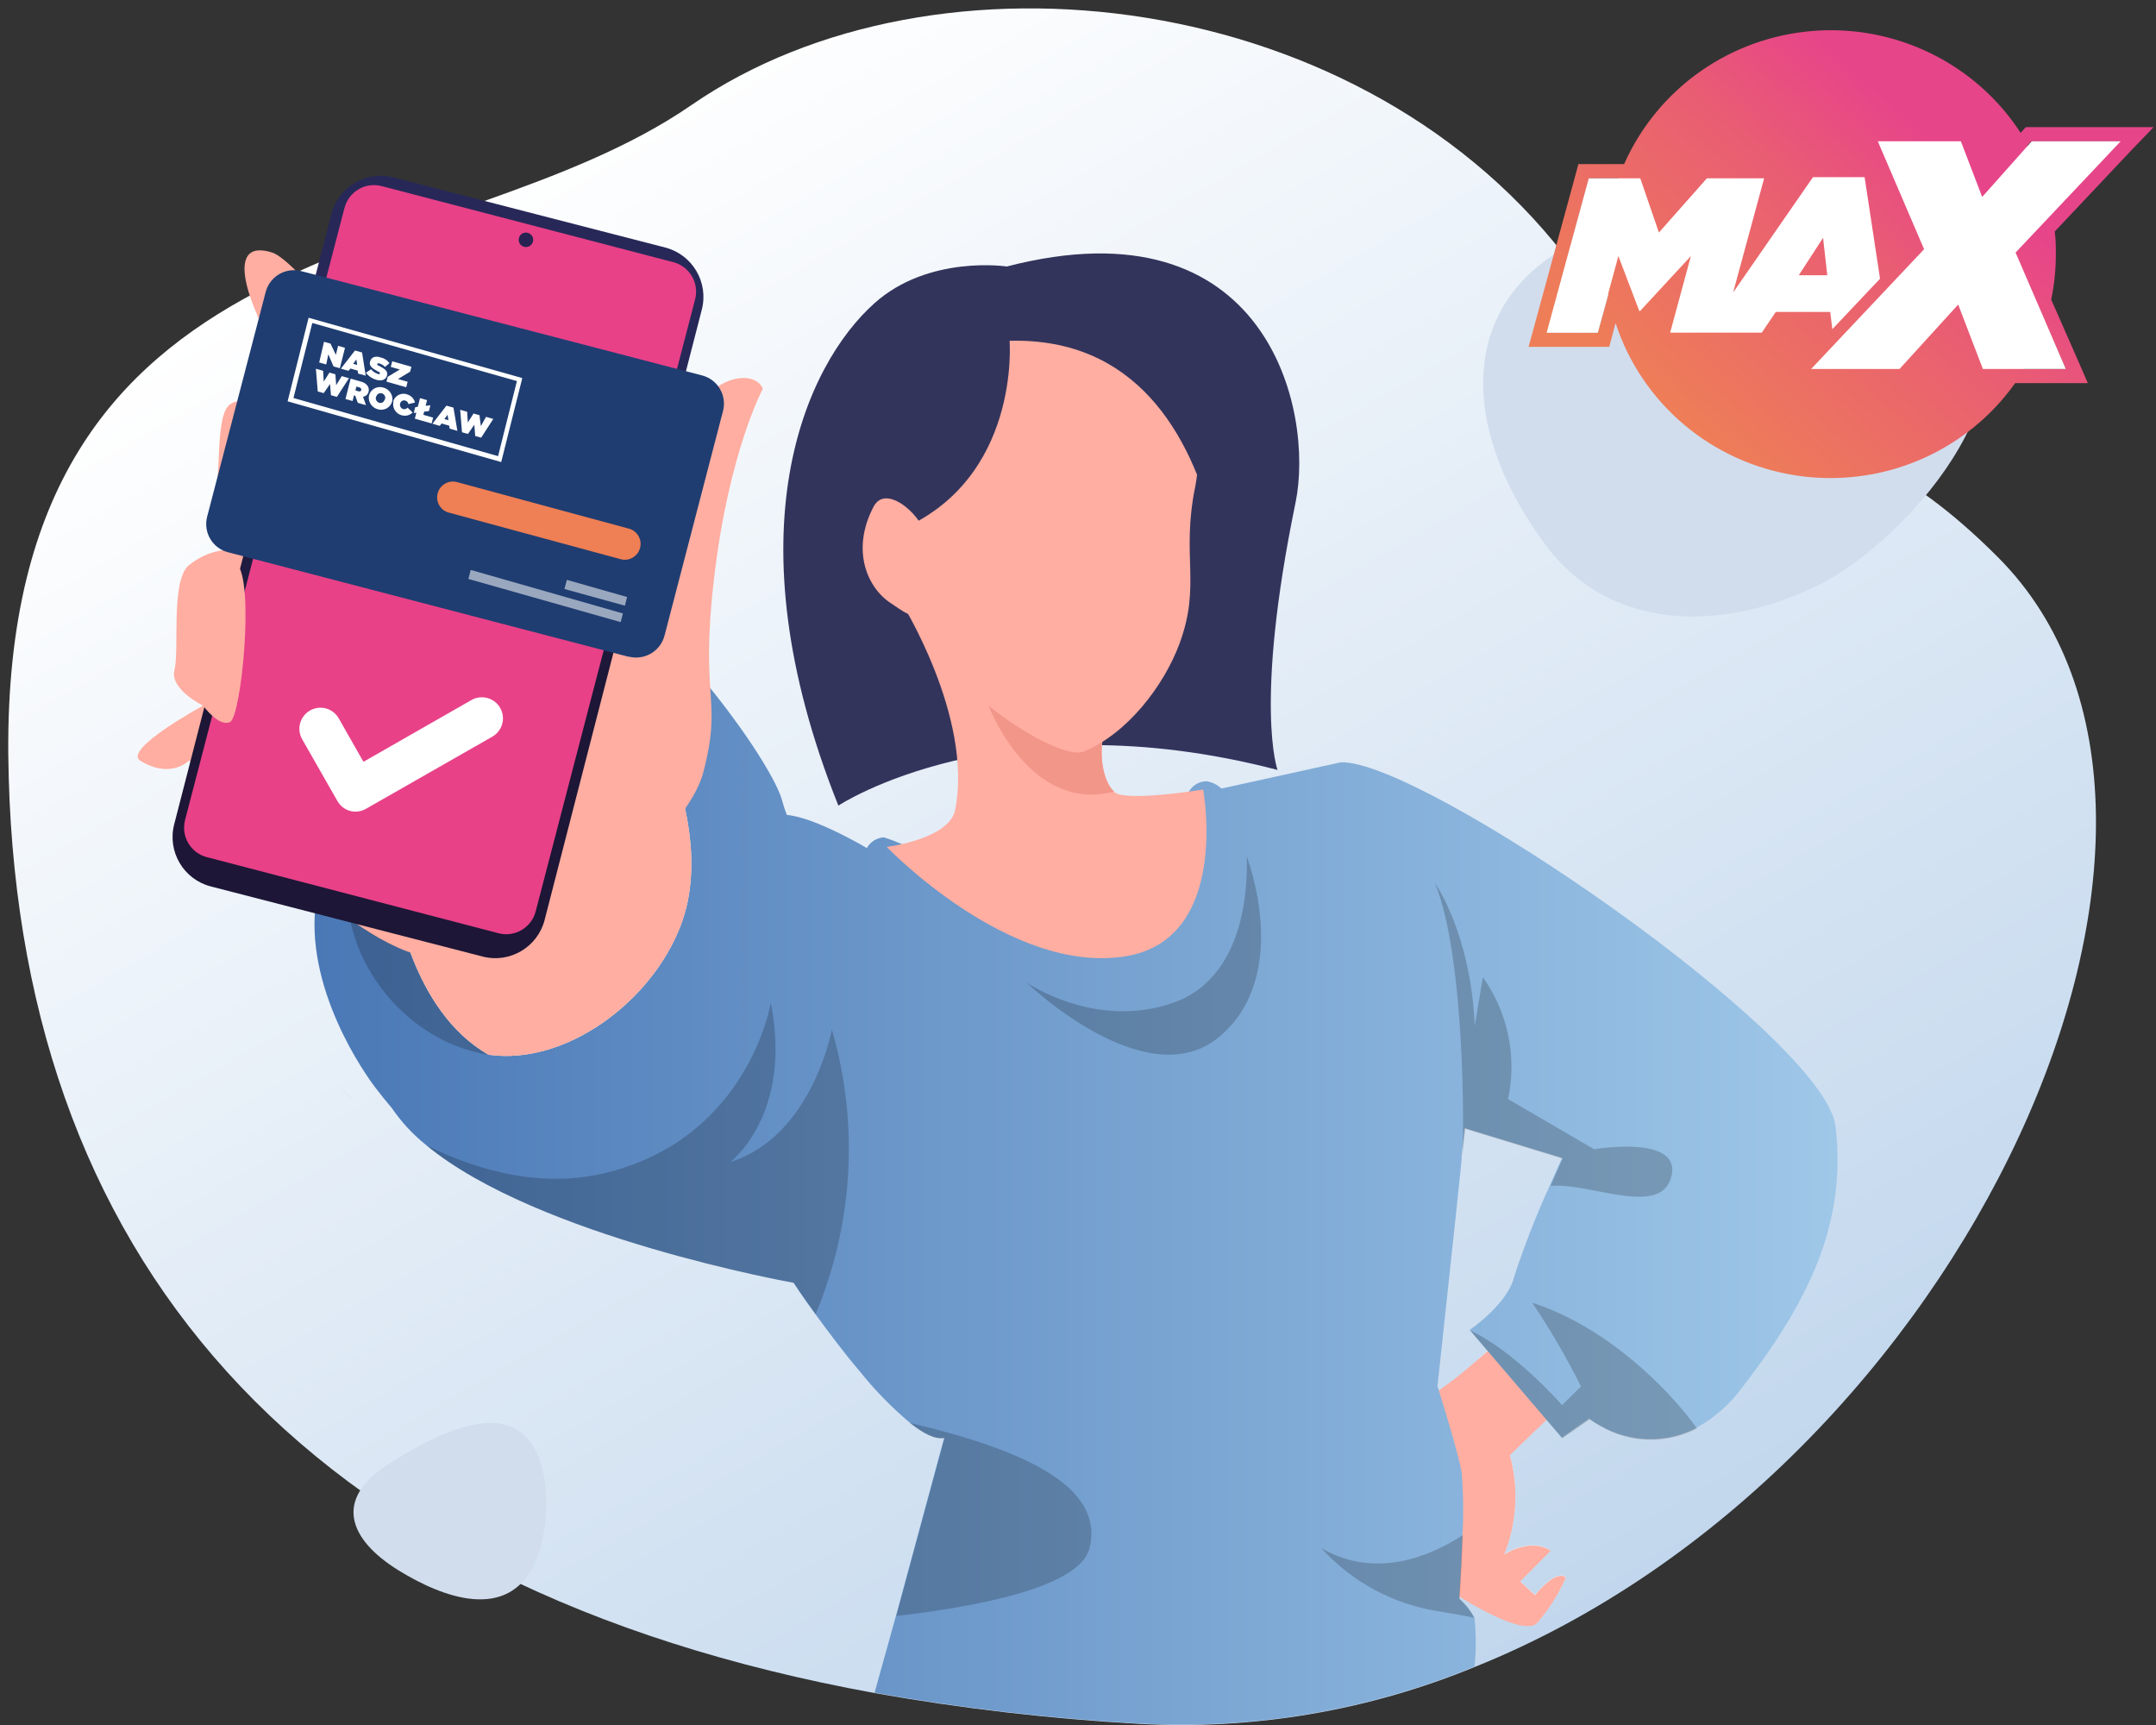 <?xml version="1.0" encoding="utf-8"?>
<svg xmlns="http://www.w3.org/2000/svg" fill="none" height="152" viewBox="0 0 190 152" width="190">
<rect x="0" y="0" width="190" height="152" fill="#333333" stroke="none"/>
<path d="M0.73 66.468C1.181 110.572 26.269 139.936 77.096 149.189C84.792 150.556 92.562 151.46 100.366 151.896C110.485 152.456 120.6 150.743 129.971 146.883C173.232 129.522 199.208 72.234 176.052 49.079C159.096 32.127 154.192 44.681 138.689 23.582C120.458 -1.205 82.407 -5.56 60.934 9.258C39.461 24.076 0.329 19.256 0.73 66.468Z" fill="url(#paint0_linear_737_777)"/>
<path d="M131.481 137.515C131.481 137.515 134.516 140.645 134.838 143.245C135.073 143.238 135.298 143.143 135.468 142.98C136.498 141.782 137.349 140.44 137.994 138.998C137.994 138.998 137.329 138.074 135.267 140.53L133.965 139.327L136.663 136.613C136.663 136.613 135.138 135.409 132.562 136.942C133.678 134.16 133.851 131.088 133.056 128.197L139.347 122.138L133.778 117.29L132.433 117.798C131.889 118.314 131.13 119.008 130.285 119.732C131.459 121.465 133.986 125.032 133.986 125.032L131.839 127.99C131.839 127.99 133.149 135.481 131.481 137.515Z" fill="white" opacity="0.7"/>
<path d="M127.365 139.893C127.365 139.893 132.69 143.517 134.838 143.273C135.073 143.267 135.298 143.172 135.468 143.008C136.498 141.81 137.349 140.469 137.994 139.026C137.994 139.026 137.329 138.102 135.267 140.559L133.965 139.356L136.663 136.641C136.663 136.641 135.138 135.438 132.562 136.971C133.678 134.188 133.851 131.116 133.056 128.226L139.347 122.167L133.778 117.318L133.349 116.946L132.433 117.827C131.889 118.342 131.13 119.037 130.285 119.76C128.317 121.487 125.948 123.341 124.917 123.341C123.042 123.298 127.365 139.893 127.365 139.893Z" fill="#FFAEA1"/>
<path d="M33.098 95.861C33.577 96.492 34.057 97.079 34.529 97.637C35.369 98.867 36.387 99.966 37.55 100.896C47.349 109.018 69.931 113.028 69.931 113.028C69.931 113.028 70.647 114.167 71.85 115.786C72.902 117.218 74.269 119.073 75.736 120.799C77.061 122.455 78.542 123.978 80.16 125.347C81.334 126.292 82.4 126.844 83.209 126.694L78.965 142.357L77.075 149.154C84.77 150.521 92.541 151.425 100.345 151.861C110.463 152.42 120.578 150.707 129.949 146.847C130.085 145.445 130.085 144.032 129.949 142.629C129.938 142.581 129.918 142.535 129.892 142.493C129.561 141.871 129.12 141.316 128.589 140.853C128.589 140.853 128.782 138.06 128.883 135.209C128.984 133.393 128.96 131.572 128.811 129.759C128.568 128.326 127.523 124.853 126.993 123.141L126.678 122.16L128.346 106.626L128.811 102.149V101.92C128.804 101.882 128.804 101.844 128.811 101.806L129.069 99.399L137.658 102.028C137.658 102.028 137.207 103.023 136.592 104.434C135.389 107.057 134.337 109.748 133.442 112.491C133.413 112.615 133.377 112.737 133.335 112.857C132.54 115.134 129.513 117.19 129.513 117.19L137.629 126.679L140.042 124.989C140.349 125.226 140.677 125.434 141.022 125.612C142.308 126.355 143.761 126.763 145.246 126.796C146.73 126.83 148.2 126.489 149.518 125.805C151.097 124.931 152.465 123.721 153.527 122.26C159.969 113.974 162.667 107.22 161.765 99.285C160.864 91.349 125.261 66.905 118.16 67.17L107.638 69.484C107.276 69.139 106.816 68.914 106.321 68.839C104.41 68.932 104.367 71.152 104.367 71.152L80.747 74.984C79.829 74.501 78.871 74.098 77.884 73.781C77.576 73.803 77.278 73.901 77.017 74.066C76.756 74.231 76.54 74.458 76.388 74.726C76.388 74.726 71.857 72.019 69.344 71.811C69.199 71.449 69.075 71.078 68.972 70.701C68.163 67.221 58.708 54.544 54.657 53.462C30.034 46.873 28.173 72.656 27.736 80.563C27.3 88.47 33.098 95.861 33.098 95.861Z" fill="url(#paint1_linear_737_777)"/>
<path d="M116.449 136.426C119.126 139.372 122.722 141.324 126.649 141.963C127.887 142.163 128.983 142.356 129.935 142.557C129.6 141.936 129.159 141.379 128.632 140.91C128.632 140.91 128.818 138.117 128.911 135.266C126.141 137.071 121.324 139.22 116.449 136.426Z" fill="black" opacity="0.2"/>
<path d="M78.993 142.392C85.643 141.633 95.055 139.957 95.993 136.476C97.424 131.033 90.324 127.767 80.181 125.382C81.355 126.328 82.422 126.879 83.231 126.729L78.993 142.392Z" fill="black" opacity="0.2"/>
<path d="M37.571 100.918C47.37 109.032 69.96 113.043 69.96 113.043C69.96 113.043 70.712 114.182 71.878 115.793C75.209 107.848 75.714 98.999 73.31 90.726C73.31 90.726 71.571 100.151 64.348 102.393C64.348 102.393 69.874 98.275 67.927 88.356C67.927 88.356 66.038 100.03 53.762 103.252C47.821 104.842 41.988 103.109 37.571 100.918Z" fill="black" opacity="0.2"/>
<path d="M128.854 101.977L129.126 99.471L137.715 102.085C137.715 102.085 137.257 103.087 136.649 104.498C139.927 104.162 146.14 107.205 147.228 103.889C148.531 99.886 140.485 101.268 140.485 101.268L132.898 96.849C133.294 95.002 133.3 93.094 132.918 91.244C132.536 89.394 131.774 87.645 130.679 86.106L129.963 90.403C129.627 82.253 126.449 77.798 126.449 77.798C129.119 84.208 129.04 100.065 128.854 101.977Z" fill="black" opacity="0.2"/>
<path d="M129.57 117.247L137.687 126.736L140.084 125.06C140.391 125.288 140.714 125.491 141.051 125.669C142.337 126.416 143.791 126.826 145.278 126.86C146.764 126.893 148.235 126.55 149.554 125.863C146.92 122.224 141.495 116.867 135.031 114.797C136.622 117.158 138.056 119.619 139.326 122.167L137.658 123.814C137.658 123.814 133.521 119.066 129.57 117.247Z" fill="black" opacity="0.2"/>
<path d="M109.872 75.478C109.872 76.316 110.401 85.813 103.501 88.319C96.601 90.826 90.46 86.572 90.46 86.572C90.46 86.572 101.046 96.785 107.488 91.328C113.93 85.87 109.872 75.478 109.872 75.478Z" fill="black" opacity="0.2"/>
<path d="M88.728 23.482C88.728 23.482 81.842 22.436 77.053 26.726C70.998 32.148 64.205 46.78 73.882 70.987C73.882 70.987 88.198 61.491 112.584 67.843C112.584 67.843 110.487 62.157 114.173 44.273C115.841 36.187 111.675 17.538 88.728 23.482Z" fill="#33345C"/>
<path d="M99.178 84.266C88.978 85.92 78.141 74.626 78.141 74.626C78.141 74.626 83.689 73.945 84.182 71.338C85.771 63.116 79.372 52.968 79.372 52.968C79.372 52.968 104.138 53.684 99.808 59.263C99.003 60.286 98.345 61.417 97.854 62.622C96.351 66.311 97.388 69.068 98.19 69.784C98.247 69.829 98.307 69.869 98.369 69.906C99.872 70.586 106.028 69.569 106.028 69.569C106.028 69.569 108.483 82.762 99.178 84.266Z" fill="#FFAEA1"/>
<path d="M98.19 69.748C90.603 71.732 87.046 61.999 87.046 61.999C87.046 61.999 93.116 60.187 97.854 62.594C96.351 66.311 97.36 69.097 98.19 69.748Z" fill="#F29689"/>
<path d="M78.936 47.847C77.096 37.484 79.143 25.051 94.905 26.082C106.171 26.798 106.078 39.167 105.334 42.855C104.074 49.058 105.87 51.5 103.945 56.714C102.556 60.46 99.328 64.642 95.535 66.211C93.201 67.178 83.746 60.538 83.052 57.509" fill="#FFAEA1"/>
<path d="M88.971 30.028C88.971 30.028 89.973 42.303 79.136 46.765L74.061 34.962L81.742 26.454L93.308 23.109C110.594 24.191 118.031 34.934 108.44 63.567C108.44 63.567 111.124 29.469 88.971 30.028Z" fill="#33345C"/>
<path d="M81.505 47.288C81.656 45.906 78.163 42.396 76.982 44.652C74.971 48.491 76.438 51.814 78.521 53.161C79.451 53.748 80.632 54.851 81.463 53.812" fill="#FFAEA1"/>
<path d="M42.296 92.803C42.546 92.86 42.797 92.903 43.054 92.939C49.833 93.906 57.434 88.284 59.997 81.53C62.022 76.201 60.254 70.157 59.281 67.564C58.973 66.755 58.751 66.282 58.751 66.282C54.664 60.438 30.9 71.868 30.628 78.164C30.356 84.459 35.338 91.277 42.296 92.803Z" fill="black" opacity="0.2"/>
<path d="M34.866 79.016C34.866 79.016 36.212 89.043 43.054 92.939C49.833 93.906 57.434 88.284 59.997 81.53C62.022 76.201 60.254 70.157 59.281 67.564C51.279 62.988 34.866 79.016 34.866 79.016Z" fill="white"/>
<path d="M34.866 79.016C34.866 79.016 36.212 89.043 43.054 92.939C49.833 93.906 57.434 88.284 59.997 81.53C62.022 76.201 60.254 70.157 59.281 67.564C51.279 62.988 34.866 79.016 34.866 79.016Z" fill="#FFAEA1"/>
<path d="M67.226 34.261C66.51 32.363 61.678 33 60.132 38.923C58.586 44.846 52.502 59.234 52.502 59.234C52.502 59.234 28.316 23.625 23.978 22.25C19.641 20.875 21.359 27.049 27.149 35.607C27.149 35.607 21.724 34.655 20.299 35.607C18.875 36.56 19.584 42.318 18.811 44.331C17.544 47.711 20.364 48.42 20.364 48.42C18.98 48.451 17.648 48.957 16.592 49.852C15.038 51.285 15.819 57.329 15.375 59.034C14.931 60.739 17.894 62.178 17.894 62.178C17.894 62.178 10.737 66.067 12.376 67.041C15.088 68.688 16.67 67.005 16.67 67.005C16.67 67.005 27.629 80.771 35.889 83.836C44.149 86.901 60.225 74.719 61.972 68.08C63.718 61.44 61.635 61.849 62.945 50.805C64.255 39.761 67.226 34.261 67.226 34.261Z" fill="#FFAEA1"/>
<path d="M31.315 97L29.884 95.825C30.077 95.976 30.542 96.405 31.315 97Z" fill="black" opacity="0.2"/>
<path d="M136.112 47.904C128.16 37.061 128.582 25.623 140.056 20.796C145.224 18.785 150.759 17.895 156.297 18.182C161.307 18.34 170.283 18.225 173.561 23.79C180.103 34.905 167.334 47.897 160.556 51.399C152.968 55.324 142.275 56.298 136.112 47.904Z" fill="#D1DDED"/>
<path d="M35.087 138.353C30.707 135.624 29.454 132.136 34.078 129.121C36.669 127.431 41.637 124.502 44.858 125.64C48.88 127.073 48.644 134.478 47.156 137.694C44.751 142.958 38.989 140.766 35.087 138.353Z" fill="#D1DDED"/>
<path d="M34.669 15.634L58.622 21.811C61.023 22.43 62.467 24.879 61.849 27.281L47.996 81.059C47.378 83.46 44.93 84.906 42.53 84.287L18.577 78.109C16.176 77.49 14.732 75.042 15.35 72.64L29.203 18.862C29.821 16.46 32.269 15.015 34.669 15.634Z" fill="url(#paint2_linear_737_777)"/>
<path d="M33.633 16.398L59.337 23.102C60.771 23.477 61.631 24.943 61.257 26.379L47.207 80.311C46.833 81.746 45.367 82.607 43.932 82.233L18.229 75.528C16.794 75.154 15.935 73.688 16.309 72.252L30.359 18.32C30.733 16.884 32.199 16.024 33.633 16.398Z" fill="url(#paint3_linear_737_777)"/>
<path d="M45.731 20.975C45.75 20.893 45.785 20.816 45.835 20.749C45.885 20.681 45.948 20.624 46.02 20.581C46.092 20.538 46.172 20.511 46.255 20.5C46.339 20.488 46.423 20.494 46.504 20.517C46.585 20.537 46.662 20.573 46.729 20.623C46.797 20.672 46.854 20.735 46.897 20.807C46.94 20.879 46.969 20.959 46.981 21.041C46.994 21.124 46.99 21.209 46.969 21.29C46.925 21.454 46.819 21.594 46.673 21.68C46.527 21.765 46.353 21.79 46.189 21.749C46.109 21.729 46.033 21.693 45.966 21.643C45.9 21.594 45.843 21.532 45.801 21.461C45.758 21.39 45.73 21.311 45.718 21.229C45.706 21.146 45.711 21.063 45.731 20.982V20.975Z" fill="#272251"/>
<path d="M55.408 57.874L20.099 48.664C19.773 48.58 19.466 48.433 19.197 48.231C18.927 48.029 18.7 47.775 18.529 47.485C18.357 47.195 18.244 46.874 18.197 46.541C18.15 46.207 18.168 45.867 18.252 45.541L23.413 25.731C23.498 25.404 23.647 25.097 23.85 24.828C24.054 24.558 24.308 24.332 24.599 24.161C24.891 23.99 25.212 23.878 25.547 23.831C25.881 23.785 26.221 23.805 26.548 23.89L61.864 33.079C62.192 33.163 62.499 33.31 62.77 33.512C63.04 33.715 63.268 33.969 63.44 34.26C63.612 34.55 63.725 34.872 63.773 35.206C63.821 35.541 63.802 35.882 63.718 36.209L58.565 55.997C58.393 56.662 57.965 57.231 57.375 57.58C56.784 57.929 56.08 58.029 55.415 57.86L55.408 57.874Z" fill="#1F3D71"/>
<g opacity="0.74">
<path d="M49.958 51.096L55.261 52.606L55.072 53.371L49.739 51.9L49.958 51.096ZM41.483 50.219L54.895 54.056L54.7 54.818L41.277 51.014L41.483 50.219Z" fill="white" opacity="0.74"/>
</g>
<path d="M28.552 30.117L29.128 30.279L29.599 31.267L29.796 30.471L30.403 30.651L29.949 32.443L29.393 32.291L28.933 31.222L28.75 32.114L28.13 31.942L28.552 30.117ZM31.281 30.884L31.908 31.06L32.229 33.104L31.558 32.919L31.522 32.656L30.883 32.473L30.712 32.673L30.041 32.487L31.281 30.884ZM31.477 32.156L31.406 31.672L31.124 32.057L31.477 32.156ZM32.264 32.834L32.697 32.536C32.852 32.731 33.063 32.875 33.3 32.948C33.395 33.003 33.46 32.976 33.478 32.898C33.497 32.82 33.44 32.787 33.241 32.697C32.857 32.475 32.51 32.276 32.606 31.881C32.703 31.485 33.048 31.33 33.547 31.496C33.858 31.561 34.136 31.741 34.323 32L33.93 32.329C33.789 32.175 33.603 32.069 33.401 32.024C33.319 31.977 33.27 32.005 33.251 32.083C33.233 32.161 33.273 32.192 33.461 32.26C33.889 32.507 34.211 32.692 34.108 33.083C34.005 33.475 33.616 33.605 33.139 33.459C32.797 33.357 32.492 33.153 32.266 32.876L32.264 32.834ZM34.165 33.205L35.236 32.558L34.437 32.331L34.566 31.834L36.255 32.316L36.144 32.751L35.073 33.398L35.923 33.638L35.801 34.123L34.061 33.628L34.165 33.205ZM27.839 32.491L28.478 32.674L28.527 33.628L29.032 32.832L29.556 32.981L29.628 33.94L30.116 33.142L30.755 33.325L29.69 34.974L29.166 34.824L29.085 33.837L28.526 34.641L28.002 34.492L27.839 32.491ZM30.902 33.361L31.805 33.624C32.05 33.676 32.268 33.819 32.414 34.024C32.5 34.175 32.524 34.35 32.482 34.513C32.457 34.629 32.397 34.733 32.309 34.812C32.222 34.891 32.111 34.941 31.992 34.956L32.251 35.7L31.532 35.495L31.314 34.887L31.201 34.822L31.072 35.335L30.445 35.159L30.902 33.361ZM31.562 34.474C31.721 34.518 31.819 34.477 31.838 34.368C31.846 34.315 31.831 34.26 31.798 34.215C31.766 34.171 31.717 34.14 31.663 34.13L31.408 34.064L31.32 34.4L31.562 34.474ZM32.53 34.815C32.602 34.56 32.772 34.348 33.006 34.224C33.239 34.099 33.516 34.072 33.778 34.149C34.04 34.215 34.27 34.38 34.417 34.608C34.564 34.836 34.617 35.108 34.563 35.366C34.558 35.376 34.552 35.386 34.546 35.396C34.476 35.645 34.312 35.854 34.086 35.98C33.861 36.106 33.591 36.14 33.333 36.074C33.2 36.044 33.074 35.988 32.961 35.911C32.848 35.833 32.751 35.735 32.675 35.622C32.599 35.508 32.546 35.382 32.519 35.251C32.491 35.119 32.49 34.984 32.516 34.855C32.523 34.84 32.531 34.826 32.539 34.812L32.53 34.815ZM33.92 35.205C33.94 35.158 33.951 35.108 33.952 35.057C33.953 35.005 33.943 34.954 33.924 34.906C33.904 34.857 33.876 34.812 33.84 34.774C33.803 34.736 33.76 34.705 33.712 34.682C33.664 34.66 33.613 34.648 33.561 34.645C33.509 34.642 33.458 34.649 33.409 34.666C33.361 34.683 33.317 34.71 33.28 34.744C33.243 34.778 33.213 34.82 33.193 34.866C33.193 34.866 33.172 34.903 33.162 34.921L33.131 34.976C33.102 35.078 33.115 35.189 33.167 35.285C33.219 35.381 33.306 35.455 33.41 35.49C33.509 35.521 33.614 35.511 33.703 35.464C33.792 35.417 33.857 35.337 33.883 35.24L33.92 35.205ZM34.639 35.409C34.7 35.164 34.856 34.956 35.074 34.828C35.291 34.7 35.554 34.662 35.807 34.722L35.845 34.744C36.02 34.786 36.182 34.877 36.311 35.005C36.44 35.134 36.531 35.295 36.572 35.469L35.987 35.606C35.978 35.534 35.947 35.465 35.898 35.409C35.849 35.353 35.783 35.313 35.711 35.295C35.664 35.281 35.614 35.277 35.566 35.283C35.517 35.289 35.471 35.304 35.429 35.328C35.388 35.352 35.352 35.385 35.324 35.423C35.296 35.462 35.276 35.506 35.266 35.553C35.235 35.649 35.244 35.754 35.291 35.846C35.338 35.938 35.419 36.009 35.517 36.044C35.59 36.063 35.667 36.062 35.738 36.041C35.809 36.019 35.872 35.977 35.919 35.921L36.364 36.347C36.242 36.47 36.088 36.558 35.917 36.601C35.747 36.644 35.566 36.641 35.393 36.592C35.269 36.559 35.152 36.501 35.048 36.424C34.945 36.346 34.857 36.25 34.79 36.14C34.723 36.03 34.678 35.91 34.657 35.785C34.637 35.66 34.641 35.533 34.671 35.412L34.688 35.381L34.639 35.409ZM37.381 36.272L37.307 36.552L38.169 36.799L38.04 37.312L36.558 36.893L36.691 36.358L36.462 36.395L36.591 35.882L36.82 35.845L37.015 35.08L37.632 35.258L37.51 35.759L37.929 35.711L37.8 36.224L37.381 36.272ZM39.343 35.745L39.963 35.917L40.307 37.966L39.633 37.771L39.581 37.507L38.913 37.316L38.755 37.523L38.11 37.336L39.343 35.745ZM39.516 37.028L39.445 36.544L39.163 36.929L39.516 37.028ZM40.535 36.101L41.168 36.281L41.227 37.232L41.731 36.436L42.256 36.585L42.375 37.548L42.832 36.732L43.471 36.915L42.406 38.563L41.878 38.42L41.801 37.426L41.239 38.237L40.714 38.088L40.552 36.087L40.535 36.101ZM45.647 33.21L43.894 40.193L25.861 35.07L27.521 28.46L45.923 33.683L46.016 33.31L27.196 28L25.347 35.362L44.169 40.714L46.018 33.351L45.647 33.21Z" fill="white"/>
<path d="M55.429 46.585L40.277 42.48C39.537 42.28 38.774 42.718 38.573 43.458L38.572 43.465C38.371 44.206 38.808 44.968 39.548 45.169L54.7 49.274C55.44 49.474 56.203 49.036 56.404 48.296L56.406 48.289C56.606 47.548 56.169 46.785 55.429 46.585Z" fill="url(#paint4_linear_737_777)"/>
<path d="M30.878 71.461C30.637 71.4 30.411 71.29 30.214 71.138C30.017 70.987 29.854 70.797 29.733 70.58L26.627 65.137C26.383 64.709 26.32 64.202 26.45 63.727C26.58 63.252 26.894 62.848 27.322 62.605C27.75 62.361 28.257 62.297 28.732 62.427C29.206 62.557 29.61 62.871 29.853 63.299L32.03 67.126L41.543 61.687C41.97 61.442 42.477 61.377 42.953 61.506C43.428 61.635 43.833 61.947 44.078 62.375C44.323 62.802 44.388 63.31 44.258 63.785C44.129 64.261 43.816 64.666 43.389 64.911L32.261 71.264C31.844 71.509 31.347 71.58 30.878 71.461Z" fill="white"/>
<path d="M17.909 62.192C17.909 62.192 19.269 64.083 20.271 63.625C21.273 63.166 22.461 51.07 20.837 49.645C19.212 48.219 17.909 62.192 17.909 62.192Z" fill="#FFAEA1"/>
<path d="M189.791 11.2H178.527L178.156 11.617L178.07 11.703C176.122 8.707 173.392 6.29 170.169 4.709C166.946 3.129 163.351 2.443 159.767 2.726C156.183 3.009 152.743 4.25 149.813 6.316C146.883 8.382 144.573 11.196 143.128 14.46H139.097L138.85 15.379L135.141 28.982L134.708 30.562H141.817L142.065 29.631L142.374 28.467C143.512 31.954 145.607 35.059 148.425 37.432C151.244 39.805 154.673 41.353 158.329 41.903C161.986 42.453 165.724 41.982 169.126 40.544C172.527 39.106 175.457 36.757 177.587 33.761H183.992L183.238 32.021L180.765 26.396C181.04 25.082 181.176 23.743 181.173 22.401C181.173 21.727 181.173 21.065 181.074 20.403L187.776 13.296L189.791 11.2ZM140.816 29.312H136.328L140.037 15.71H142.596C141.813 17.855 141.415 20.119 141.422 22.401C141.422 23.596 141.53 24.79 141.743 25.967L140.816 29.312ZM182.051 32.511H178.342C179.125 31.205 179.755 29.816 180.221 28.369L182.051 32.511ZM180.815 18.822C180.427 16.721 179.697 14.697 178.651 12.83L178.997 12.45H186.836L180.815 18.822Z" fill="url(#paint5_linear_737_777)"/>
<path d="M169.563 21.96L165.483 12.45H172.803L174.682 17.352L179.047 12.45H186.886L177.625 22.254L182.051 32.511H174.744L172.568 26.837L167.399 32.511H159.61L169.563 21.96Z" fill="white"/>
<path d="M161.476 29.007L165.68 24.558L164.32 15.612H159.77L152.735 25.771L155.467 15.71H150.423L146.194 20.49L144.55 15.71H140.012L136.303 29.313H140.791L142.621 22.561L144.463 27.401H144.537L149.013 22.561L147.183 29.313H155.257L156.494 27.487H161.291L161.476 29.007ZM158.521 24.252L160.66 20.955L161.031 24.252H158.521Z" fill="white"/>
<defs>
<linearGradient gradientUnits="userSpaceOnUse" id="paint0_linear_737_777" x1="132.92" x2="53.169" y1="146.081" y2="8.024">
<stop stop-color="#C2D7ED"/>
<stop offset="1" stop-color="white"/>
</linearGradient>
<linearGradient gradientUnits="userSpaceOnUse" id="paint1_linear_737_777" x1="161.916" x2="27.694" y1="102.178" y2="102.178">
<stop stop-color="#9EC7E8"/>
<stop offset="1" stop-color="#4A78B6"/>
</linearGradient>
<linearGradient gradientUnits="userSpaceOnUse" id="paint2_linear_737_777" x1="40.83" x2="36.271" y1="19.223" y2="81.977">
<stop offset="0.18" stop-color="#272858"/>
<stop offset="0.65" stop-color="#1D1636"/>
</linearGradient>
<linearGradient gradientUnits="userSpaceOnUse" id="paint3_linear_737_777" x1="-4802.38" x2="-7228" y1="45119.7" y2="41418.3">
<stop stop-color="#EF7F54"/>
<stop offset="1" stop-color="#E84188"/>
</linearGradient>
<linearGradient gradientUnits="userSpaceOnUse" id="paint4_linear_737_777" x1="-3216.06" x2="-3234.98" y1="531.726" y2="581.023">
<stop stop-color="#EF7F54"/>
<stop offset="1" stop-color="#E84188"/>
</linearGradient>
<linearGradient gradientUnits="userSpaceOnUse" id="paint5_linear_737_777" x1="144.018" x2="174.81" y1="43.258" y2="8.929">
<stop offset="0.15" stop-color="#EE7E57"/>
<stop offset="0.63" stop-color="#E95E72"/>
<stop offset="0.88" stop-color="#E74589"/>
</linearGradient>
</defs>
</svg>